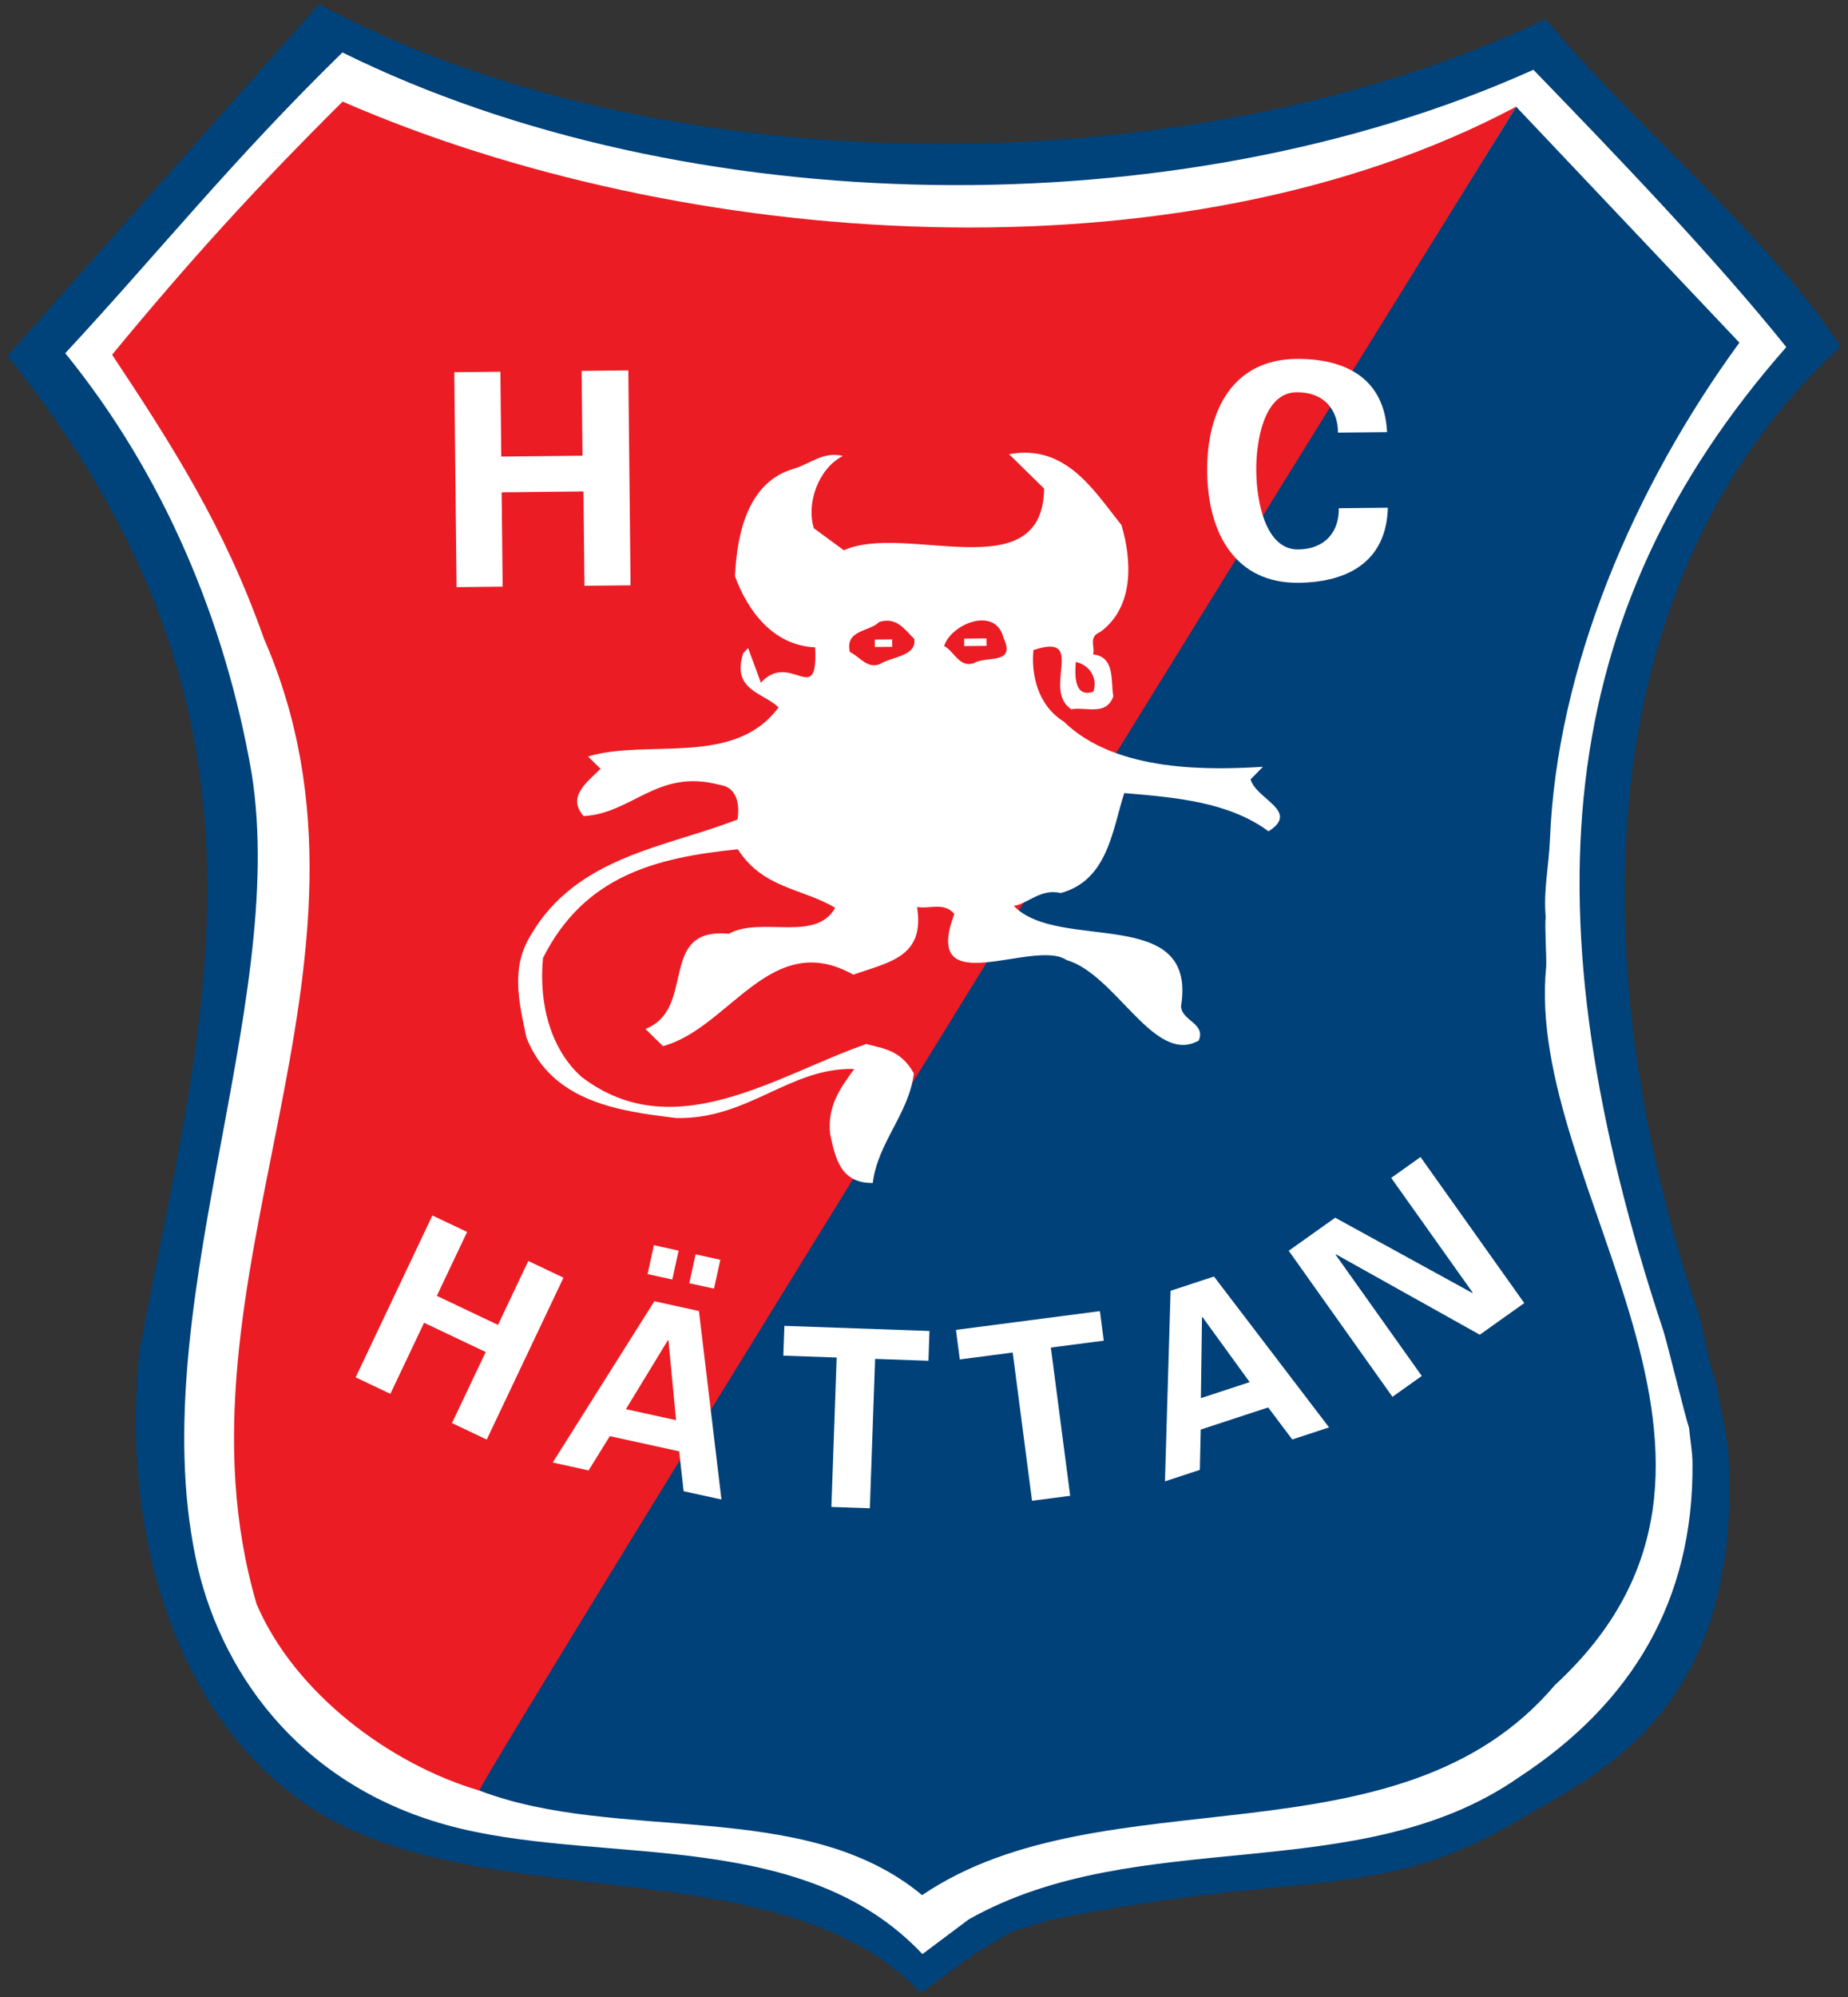<?xml version="1.0" encoding="utf-8"?>
<!-- Generator: Adobe Illustrator 16.0.0, SVG Export Plug-In . SVG Version: 6.00 Build 0)  -->
<!DOCTYPE svg PUBLIC "-//W3C//DTD SVG 1.0//EN" "http://www.w3.org/TR/2001/REC-SVG-20010904/DTD/svg10.dtd">
<svg version="1.0" id="Layer_1" xmlns="http://www.w3.org/2000/svg" xmlns:xlink="http://www.w3.org/1999/xlink" x="0px" y="0px"
	 width="500px" height="540px" viewBox="0 0 500 540" enable-background="new 0 0 500 540" xml:space="preserve">
<rect x="0" y="0" width="500" height="540" fill="#333333" stroke="none"/>
<g>
	<path fill="#00427A" d="M418.191,5.183c23.739,28.56,60.069,58.299,79.796,88.52c-66.482,61.105-71.706,163.102-38.37,261.756
		c1.626,5.727,2.868,14.043,4.811,18.826c0.412,3.617,2.977,14.555,3.126,18.008c4.041,65.4-30.14,85.102-52.676,97.459
		c-41.346,25.93-59.833,14.891-130.999,29.477l-10.317,3.186l-10.005,5.977l-14.436,10.502
		c-38.748-41.266-123.867-18.617-169.198-53.049C45.421,460.035,32.71,410.271,37.83,364.91
		C54.244,276.365,81.92,195.527,2.013,96.239L86.317,1.108C178.8,51.153,323.353,50.477,418.191,5.183"/>
	<path fill="#FFFFFF" d="M414.882,18.865c22.297,23.026,49.109,50.909,68.426,74.991c-63.433,72.059-70.551,153.439-33.295,265.899
		c1.015,3.023,5.914,23.283,6.988,26.355c0.319,3.59,0.903,6.256,0.927,9.684c0.296,37.02-16.416,64.791-46.923,84.768
		c-43.313,30.238-102.898,12.496-148.941,38.477l-12.488,9.359c-31.9-33.9-84.575-24.283-124.949-33.93
		c-42.056-10.049-64.053-40.867-71.074-70.434c-15.815-68.07,24.707-151.287,14.529-214.945
		c-7.145-41.32-23.908-80.964-50.427-113.574c25.179-27.12,45.096-52.159,74.995-81.333
		C185.76,60.194,318.677,62.159,414.882,18.865"/>
	<path fill="#EC1C24" d="M410.208,28.848L129.712,484.184c-24.242-7.133-49.948-26.324-60.268-50.385
		c-25.755-87.658,40.474-172.921,1.965-261.121c-10.612-30.093-24.713-52.093-41.076-76.758
		c21.211-25.728,39.122-45.383,62.372-68.447C184.414,67.458,318.765,77.462,410.208,28.848"/>
	<path fill="#004179" d="M410.208,28.848l60.408,63.805c-28.652,39.242-49.382,87.857-51.255,134.291
		c-0.292,7.19-1.807,13.925-1.158,20.971c-0.298,2.681,0.259,10.777,0.141,13.423c-6.082,60.055,67.909,133.917,2.376,194.293
		c-42.436,50.117-121.922,23.426-171.236,56.828c-31.826-26.516-82.035-13.904-119.771-28.275
		C127.852,484.203,410.208,28.848,410.208,28.848"/>
	<g>
		<path fill="#FFFFFF" d="M228.048,123.292c-6.677,3.427-9.934,12.86-7.848,19.552l8.115,5.955
			c16.701-7.559,53.81,10.845,54.189-16.676l-9.488-9.3c15.407-2.846,22.918,9.827,30.404,19.148
			c2.778,9.367,3.588,22.111-5.74,28.922c-3.343,1.378-1.301,4.041-1.949,6.061c6.049,0.608,4.775,7.334,5.488,11.354
			c-1.957,5.389-7.353,2.761-11.376,3.476c-8.104-5.288,4.48-20.856-10.235-16.001c-0.605,6.046,0.827,14.756,8.259,19.378
			c14.244,13.947,40.408,13.001,53.824,12.188l-3.321,3.391c1.4,5.355,13.516,8.583,4.848,14.046
			c-10.821-7.943-24.933-9.136-39.037-10.333c-3.251,10.104-4.454,23.539-17.174,27.03c-5.38-1.288-8.695,2.774-12.713,3.488
			c12.215,12.625,49.66-0.519,45.257,27.047c0.043,4.027,6.761,4.625,4.79,9.346c-12.008,6.838-22.335-17.889-35.8-21.773
			c-8.787-5.952-39.474,11.822-30.332-12.438c-2.72-3.327-6.726-1.27-10.089-1.907c2.153,13.402-7.228,14.845-17.26,18.305
			c-22.28-12.521-33.409,14.444-51.483,19.333l-4.744-4.648c14.038-5.518,3.067-27.552,22.551-25.743
			c8.674-4.792,23.519,2.438,28.788-7.015c-8.78-5.274-19.52-5.163-26.344-15.832c-22.125,2.243-41.537,7.147-52.717,29.413
			c-1.21,12.764,2.272,24.817,10.404,32.11c25.038,19.207,53.02-0.555,77.098-8.861c4.713,1.293,9.262,1.58,12.835,7.92
			c-1.228,10.75-9.87,18.896-11.099,29.654c-8.727,0.09-10.137-6.607-11.551-13.305c-0.748-7.379,2.558-12.113,6.528-17.523
			c-17.457-0.484-28.717,13.725-48.189,13.26c-15.456-1.85-33.606-4.348-40.5-21.727c-2.118-10.047-4.222-18.754,1.056-27.533
			c12.525-21.61,36.667-23.876,56.051-31.463c0.63-4.035-0.091-8.723-4.794-9.346c-16.828-4.525-23.413,7.628-36.828,8.441
			c-4.756-5.323,1.241-9.413,4.563-12.804l-3.391-3.32c16.057-4.865,39.632,2.94,51.546-13.292
			c-4.07-3.985-12.802-4.563-9.551-14.666l1.326-1.357l3.454,9.36c7.963-8.808,15.516,7.222,14.668-9.549
			c-11.418-0.554-18.228-9.879-21.682-19.238c0.546-12.089,3.761-25.547,15.805-29.03C219.345,125.4,222.666,122.01,228.048,123.292
			"/>
		<path fill="#EC1C24" d="M247.361,172.764c0.722,4.688-5.989,4.759-9.325,6.81c-3.341,1.375-5.392-1.96-8.089-3.272
			c-1.408-6.029,5.312-5.427,7.97-8.139C242.599,166.77,244.649,170.104,247.361,172.764"/>
		<path fill="#EC1C24" d="M271.523,172.51c3.435,7.346-4.65,4.747-7.984,6.796c-4.013,1.383-5.402-3.299-8.104-4.615
			C257.388,168.63,269.414,163.805,271.523,172.51"/>
		
			<rect x="237.977" y="171.507" transform="matrix(0.011 1 -1 0.011 410.278 -66.969)" fill="#FFFFFF" width="2.012" height="4.7"/>
		
			<rect x="262.809" y="170.577" transform="matrix(0.011 1 -1 0.011 434.585 -92.056)" fill="#FFFFFF" width="2.012" height="6.04"/>
		<path fill="#EC1C24" d="M295.837,187.021c-6.022,2.079-4.77-6.662-4.783-8.002C294.416,179.651,297.138,182.979,295.837,187.021"
			/>
	</g>
	<g>
		<path fill="#FFFFFF" d="M362.009,116.984c0.017-6.117-3.732-10.989-11.219-10.912c-8.859,0.093-10.979,13.238-10.894,21.369
			c0.086,8.13,2.479,21.224,11.339,21.132c7.483-0.079,11.131-5.026,10.985-11.145l13.281-0.137
			c-0.41,14.575-10.815,20.157-24.171,20.296c-16.832,0.177-24.535-13.023-24.712-30.007c-0.178-16.986,7.245-30.347,24.077-30.523
			c13.356-0.139,23.875,5.226,24.59,19.788L362.009,116.984z"/>
		<polygon fill="#FFFFFF" points="123.52,158.765 122.911,100.648 135.387,100.519 135.627,123.457 157.602,123.228 
			157.362,100.289 169.998,100.157 170.606,158.271 158.131,158.402 157.864,132.887 135.728,133.12 135.995,158.634 		"/>
		<polygon fill="#FFFFFF" points="96.224,372.441 116.987,328.672 126.384,333.129 118.188,350.408 134.738,358.26 142.936,340.979 
			152.454,345.494 131.691,389.27 122.294,384.805 131.41,365.596 114.737,357.684 105.621,376.902 		"/>
		<path fill="#FFFFFF" d="M149.546,395.479l27.493-43.615l12.068,2.646l6.093,50.965l-10.232-2.238l-1.215-10.789l-18.76-4.104
			l-5.739,9.262L149.546,395.479z M182.921,384.02l-2.068-21.629l-0.13-0.023l-11.381,18.682L182.921,384.02z M175.212,344.521
			l1.709-7.813l6.689,1.471l-1.71,7.807L175.212,344.521z M186.493,346.992l1.711-7.805l6.691,1.465l-1.712,7.803L186.493,346.992z"
			/>
		<polygon fill="#FFFFFF" points="212.227,358.521 251.485,359.906 251.202,367.959 236.772,367.455 235.348,407.846 
			224.944,407.486 226.369,367.084 211.939,366.576 		"/>
		<polygon fill="#FFFFFF" points="258.646,359.611 297.597,354.535 298.64,362.52 284.322,364.389 289.552,404.475 279.23,405.814 
			274,365.732 259.687,367.602 		"/>
		<path fill="#FFFFFF" d="M315.194,400.563l1.524-51.531l11.739-3.852l31.137,40.795l-9.955,3.268l-6.521-8.664l-18.245,5.984
			l-0.24,10.898L315.194,400.563z M338.117,373.736l-12.762-17.58l-0.133,0.049l-0.308,21.861L338.117,373.736z"/>
		<polygon fill="#FFFFFF" points="400.378,360.918 361.465,339.176 361.427,339.367 384.679,372.066 376.748,377.709 
			348.68,338.215 361.255,329.273 398.387,349.65 398.41,349.467 376.409,318.51 384.34,312.867 412.408,352.359 		"/>
	</g>
</g>
</svg>
